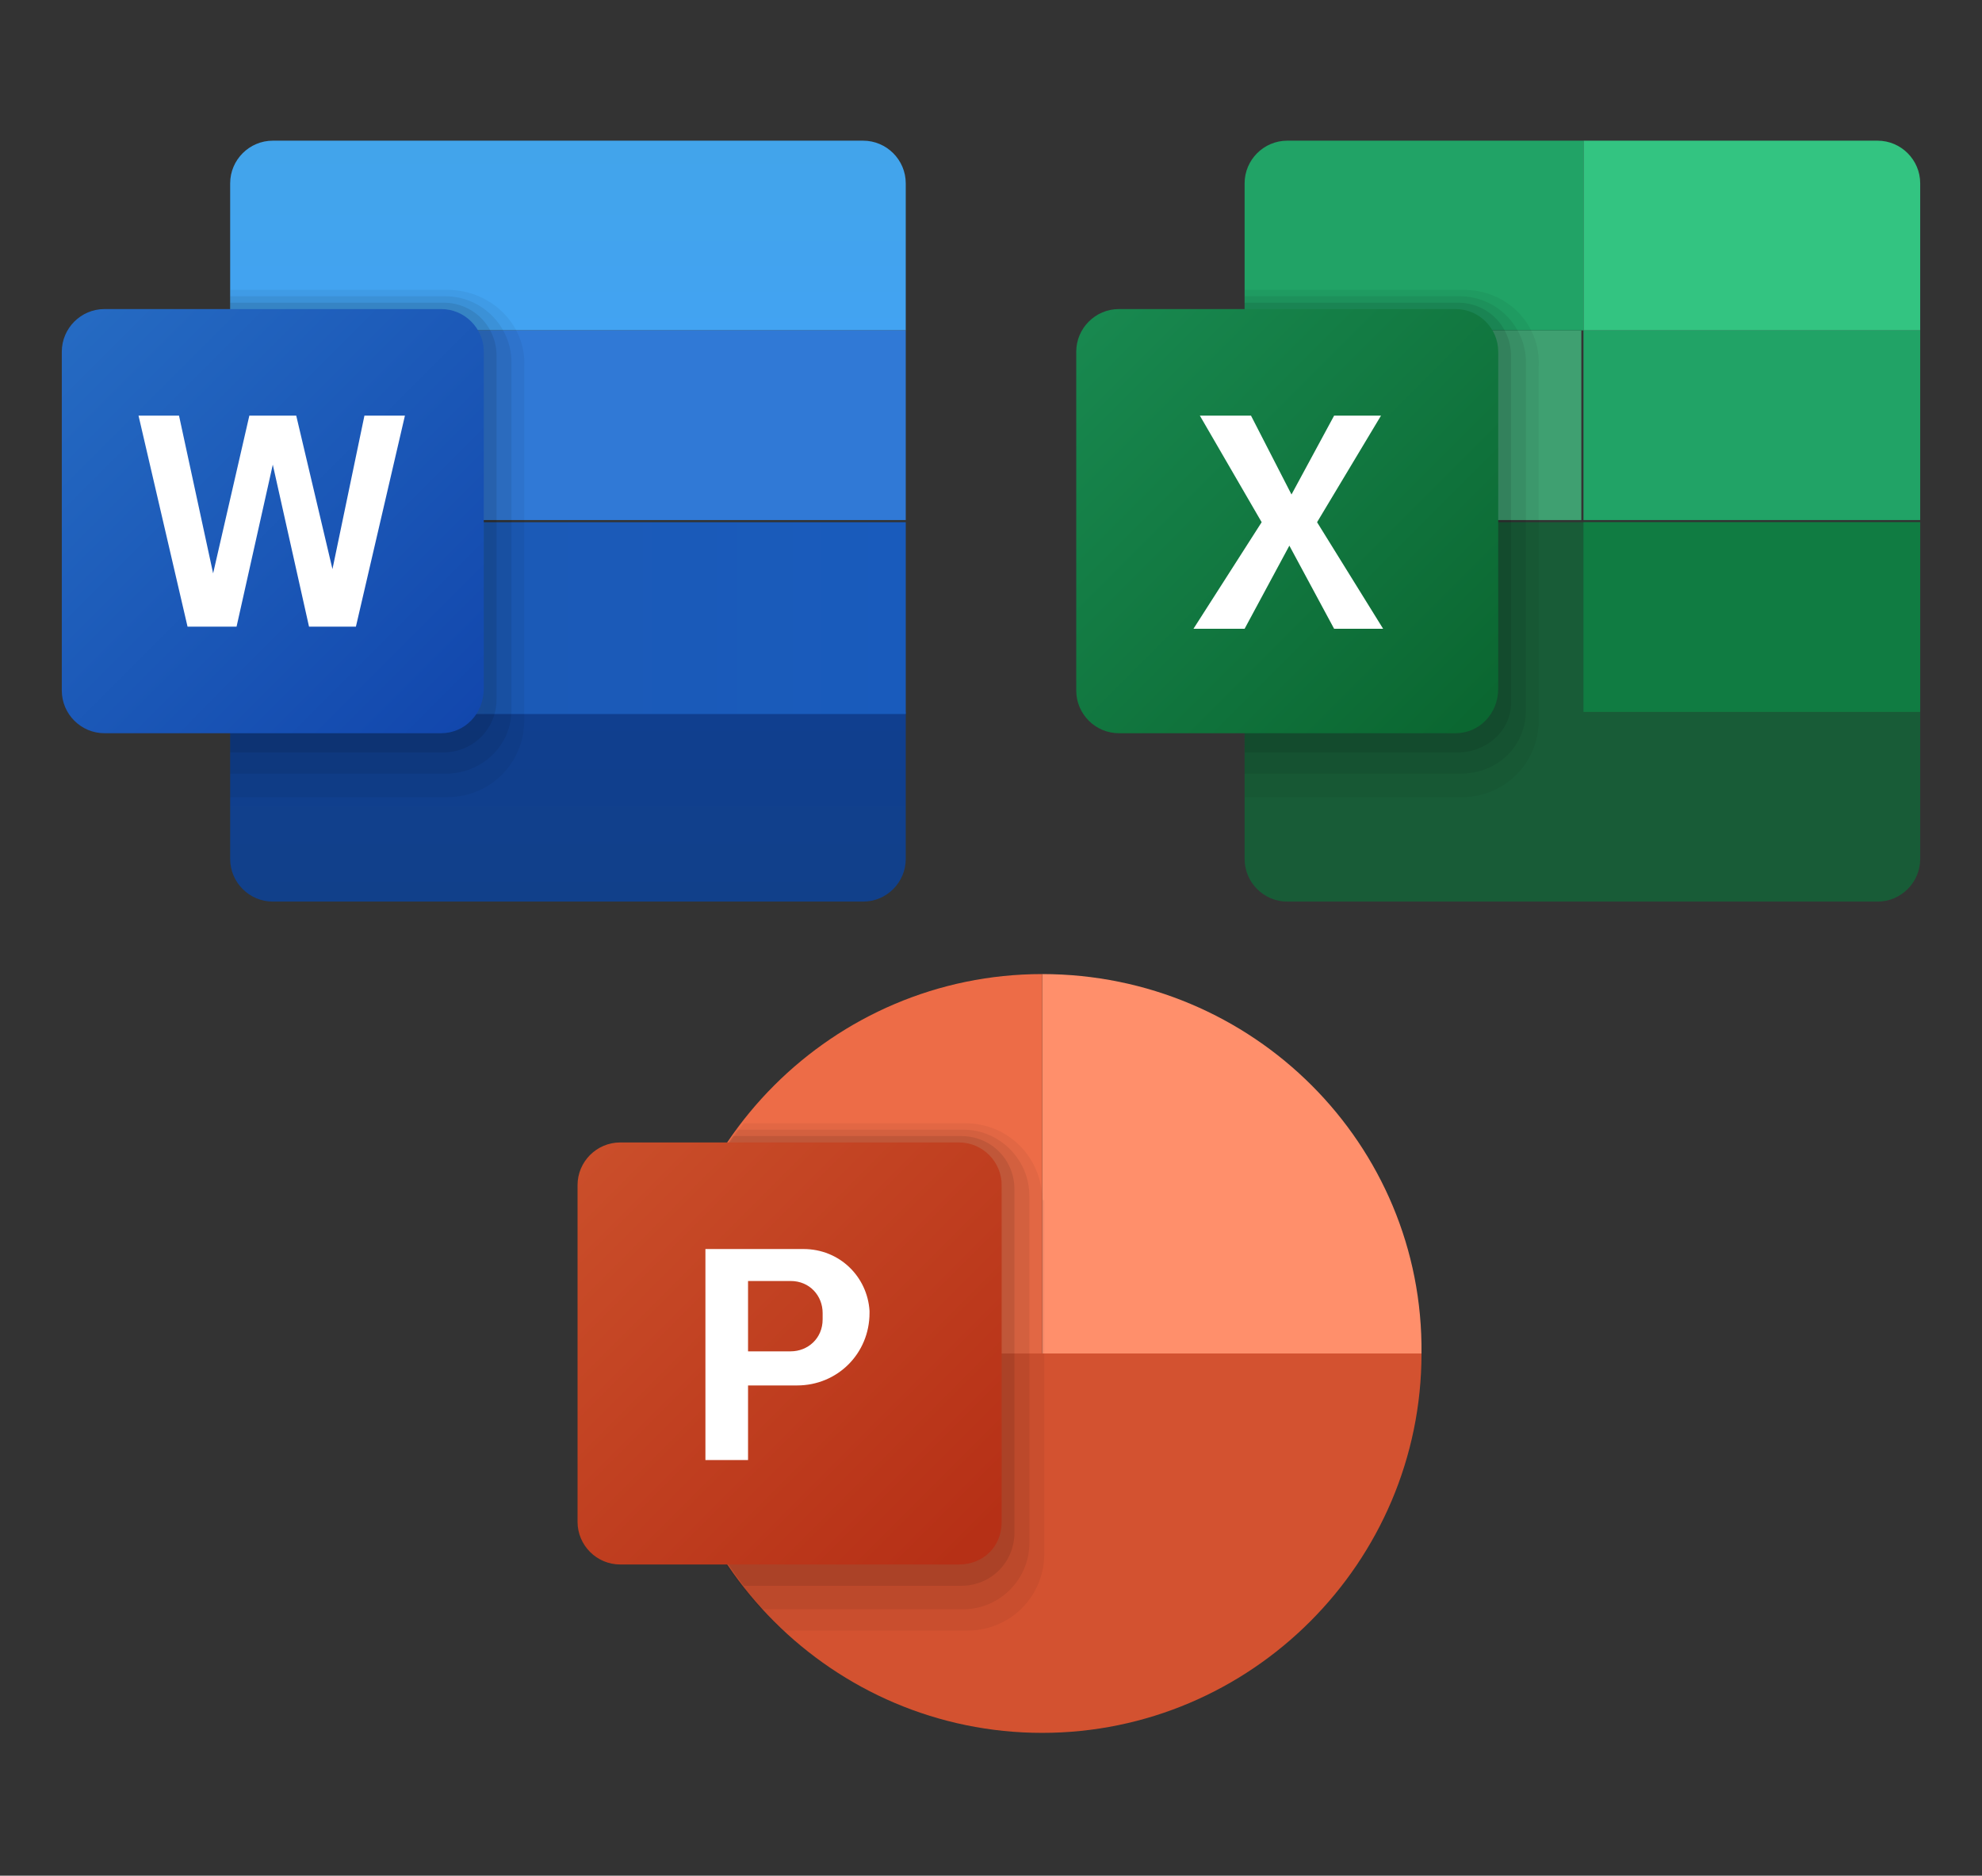 <?xml version="1.0" encoding="utf-8"?>
<!-- Generator: Adobe Illustrator 24.1.1, SVG Export Plug-In . SVG Version: 6.00 Build 0)  -->
<svg version="1.1" id="Layer_1" xmlns="http://www.w3.org/2000/svg" xmlns:xlink="http://www.w3.org/1999/xlink" x="0px" y="0px"
	 viewBox="0 0 93 88" style="enable-background:new 0 0 93 88;" xml:space="preserve">
<rect x="0" y="0" width="93" height="88" fill="#333333" stroke="none"/>
<style type="text/css">
	.st0{fill:#21A366;}
	.st1{fill:#185C37;}
	.st2{fill:#107C42;}
	.st3{fill:#3FA071;}
	.st4{fill:#33C481;}
	.st5{opacity:5.000000e-02;enable-background:new    ;}
	.st6{opacity:7.000000e-02;enable-background:new    ;}
	.st7{opacity:9.000000e-02;enable-background:new    ;}
	.st8{fill:url(#SVGID_1_);}
	.st9{fill:#FFFFFF;}
	.st10{fill:url(#SVGID_2_);}
	.st11{fill:url(#SVGID_3_);}
	.st12{fill:url(#SVGID_4_);}
	.st13{fill:url(#SVGID_5_);}
	.st14{fill:url(#SVGID_6_);}
	.st15{fill:#D35230;}
	.st16{fill:#FF8F6B;}
	.st17{fill:#ED6C47;}
	.st18{fill:url(#SVGID_7_);}
</style>
<g>
	<g>
		<rect x="74.3" y="15.5" class="st0" width="15.8" height="8.9"/>
		<path class="st1" d="M90.1,24.5H58.4v15.8c0,1.1,0.9,2,2,2h27.7c1.1,0,2-0.9,2-2V24.5z"/>
		<rect x="74.3" y="24.5" class="st2" width="15.8" height="8.9"/>
		<rect x="58.4" y="15.5" class="st3" width="15.8" height="8.9"/>
		<path class="st4" d="M88.1,6.6H74.3v8.9h15.8V8.6C90.1,7.5,89.2,6.6,88.1,6.6z"/>
		<path class="st0" d="M60.4,6.6h13.9v8.9H58.4V8.6C58.4,7.5,59.3,6.6,60.4,6.6z"/>
		<path class="st5" d="M68.7,13.6H58.4v23.8h10.2c2,0,3.6-1.6,3.6-3.6V17.2C72.3,15.2,70.7,13.6,68.7,13.6z"/>
		<path class="st6" d="M68.5,36.3H58.4V13.9h10.1c1.7,0,3.1,1.4,3.1,3.1v16.3C71.6,35,70.3,36.3,68.5,36.3z"/>
		<path class="st7" d="M68.4,35.3h-10V14.2h10c1.4,0,2.5,1.1,2.5,2.5v16.1C71,34.2,69.8,35.3,68.4,35.3z"/>
		
			<linearGradient id="SVGID_1_" gradientUnits="userSpaceOnUse" x1="36.617" y1="70.863" x2="45.691" y2="61.788" gradientTransform="matrix(2 0 0 -2 -22 157)">
			<stop  offset="0" style="stop-color:#18884F"/>
			<stop  offset="1" style="stop-color:#0B6731"/>
		</linearGradient>
		<path class="st8" d="M68.3,34.4H52.5c-1.1,0-2-0.9-2-2V16.5c0-1.1,0.9-2,2-2h15.8c1.1,0,2,0.9,2,2v15.8
			C70.3,33.5,69.4,34.4,68.3,34.4z"/>
		<path class="st9" d="M56.3,19.5h2.4l1.9,3.7l2-3.7h2.2l-3,5l3.1,5h-2.3l-2.1-3.9l-2.1,3.9H56l3.2-5L56.3,19.5z"/>
	</g>
	<g>
		
			<linearGradient id="SVGID_2_" gradientUnits="userSpaceOnUse" x1="24.322" y1="70.743" x2="24.322" y2="74.959" gradientTransform="matrix(2 0 0 -2 -22 157)">
			<stop  offset="0" style="stop-color:#42A3F2"/>
			<stop  offset="1" style="stop-color:#42A4EB"/>
		</linearGradient>
		<path class="st10" d="M40.5,6.6H12.8c-1.1,0-2,0.9-2,2v6.9h31.7V8.6C42.5,7.5,41.6,6.6,40.5,6.6z"/>
		
			<linearGradient id="SVGID_3_" gradientUnits="userSpaceOnUse" x1="24.322" y1="57.36" x2="24.322" y2="61.789" gradientTransform="matrix(2 0 0 -2 -22 157)">
			<stop  offset="0" style="stop-color:#11408A"/>
			<stop  offset="1" style="stop-color:#103F8F"/>
		</linearGradient>
		<path class="st11" d="M10.8,33.4v6.9c0,1.1,0.9,2,2,2h27.7c1.1,0,2-0.9,2-2v-6.9H10.8z"/>
		
			<linearGradient id="SVGID_4_" gradientUnits="userSpaceOnUse" x1="24.322" y1="85.806" x2="24.322" y2="85.836" gradientTransform="matrix(2 0 0 -2 -22 157)">
			<stop  offset="0" style="stop-color:#3079D6"/>
			<stop  offset="1" style="stop-color:#297CD2"/>
		</linearGradient>
		<path class="st12" d="M10.8,15.5h31.7v8.9H10.8V15.5z"/>
		
			<linearGradient id="SVGID_5_" gradientUnits="userSpaceOnUse" x1="16.401" y1="64.029" x2="32.242" y2="64.029" gradientTransform="matrix(2 0 0 -2 -22 157)">
			<stop  offset="0" style="stop-color:#1D59B3"/>
			<stop  offset="1" style="stop-color:#195BBC"/>
		</linearGradient>
		<path class="st13" d="M10.8,24.5h31.7v9H10.8V24.5z"/>
		<path class="st5" d="M21,13.6H10.8v23.8H21c2,0,3.6-1.6,3.6-3.6V17.2C24.7,15.2,23,13.6,21,13.6z"/>
		<path class="st6" d="M20.9,36.3H10.8V13.9h10.1c1.7,0,3.1,1.4,3.1,3.1v16.3C24,35,22.6,36.3,20.9,36.3z"/>
		<path class="st7" d="M20.8,35.3h-10V14.2h10c1.4,0,2.5,1.1,2.5,2.5v16.1C23.3,34.2,22.2,35.3,20.8,35.3z"/>
		
			<linearGradient id="SVGID_6_" gradientUnits="userSpaceOnUse" x1="12.808" y1="70.853" x2="22.091" y2="61.572" gradientTransform="matrix(2 0 0 -2 -22 157)">
			<stop  offset="0" style="stop-color:#256AC2"/>
			<stop  offset="1" style="stop-color:#1247AD"/>
		</linearGradient>
		<path class="st14" d="M20.7,34.4H4.9c-1.1,0-2-0.9-2-2V16.5c0-1.1,0.9-2,2-2h15.8c1.1,0,2,0.9,2,2v15.8
			C22.7,33.5,21.8,34.4,20.7,34.4z"/>
		<path class="st9" d="M17.1,19.5l-1.5,7.2l-1.7-7.2h-2.2L10,26.9l-1.6-7.4H6.5l2.3,9.9h2.3l1.7-7.6l1.7,7.6h2.2l2.3-9.9H17.1z"/>
	</g>
	<g>
		<path class="st15" d="M31.1,63.5c0,9.8,8,17.8,17.8,17.8s17.8-8,17.8-17.8H48.9H31.1z"/>
		<path class="st16" d="M48.9,45.7v17.8h17.8C66.8,53.7,58.8,45.7,48.9,45.7z"/>
		<path class="st17" d="M48.9,45.7c-9.8,0-17.8,8-17.8,17.8h17.8V45.7z"/>
		<path class="st5" d="M48.9,56.3c0-2-1.6-3.6-3.6-3.6H34.9c-2.3,3-3.7,6.8-3.7,10.9c0,5.1,2.1,9.6,5.5,12.9h8.7
			c2,0,3.6-1.6,3.6-3.6V56.3z"/>
		<path class="st6" d="M45.2,53H34.6c-2.2,3-3.5,6.6-3.5,10.6c0,4.6,1.7,8.7,4.6,11.9h9.5c1.7,0,3.1-1.4,3.1-3.1V56.1
			C48.3,54.4,46.9,53,45.2,53z"/>
		<path class="st7" d="M45.1,53.3H34.4c-2,2.9-3.2,6.4-3.2,10.2c0,4.1,1.4,7.9,3.7,10.9h10.2c1.4,0,2.5-1.1,2.5-2.5V55.8
			C47.6,54.4,46.5,53.3,45.1,53.3z"/>
		
			<linearGradient id="SVGID_7_" gradientUnits="userSpaceOnUse" x1="24.873" y1="51.389" x2="33.875" y2="42.387" gradientTransform="matrix(2 0 0 -2 -22 157)">
			<stop  offset="0" style="stop-color:#CA4E2A"/>
			<stop  offset="1" style="stop-color:#B63016"/>
		</linearGradient>
		<path class="st18" d="M45,73.4H29.1c-1.1,0-2-0.9-2-2V55.6c0-1.1,0.9-2,2-2H45c1.1,0,2,0.9,2,2v15.8C47,72.6,46.1,73.4,45,73.4z"
			/>
		<path class="st9" d="M37.7,58.6h-4.6v9.9h2V65h2.3c1.9,0,3.4-1.5,3.4-3.4v-0.1C40.7,59.9,39.4,58.6,37.7,58.6z M38.6,61.9
			c0,0.9-0.7,1.5-1.5,1.5h-2v-3.3h2c0.9,0,1.5,0.7,1.5,1.5V61.9z"/>
	</g>
</g>
</svg>
